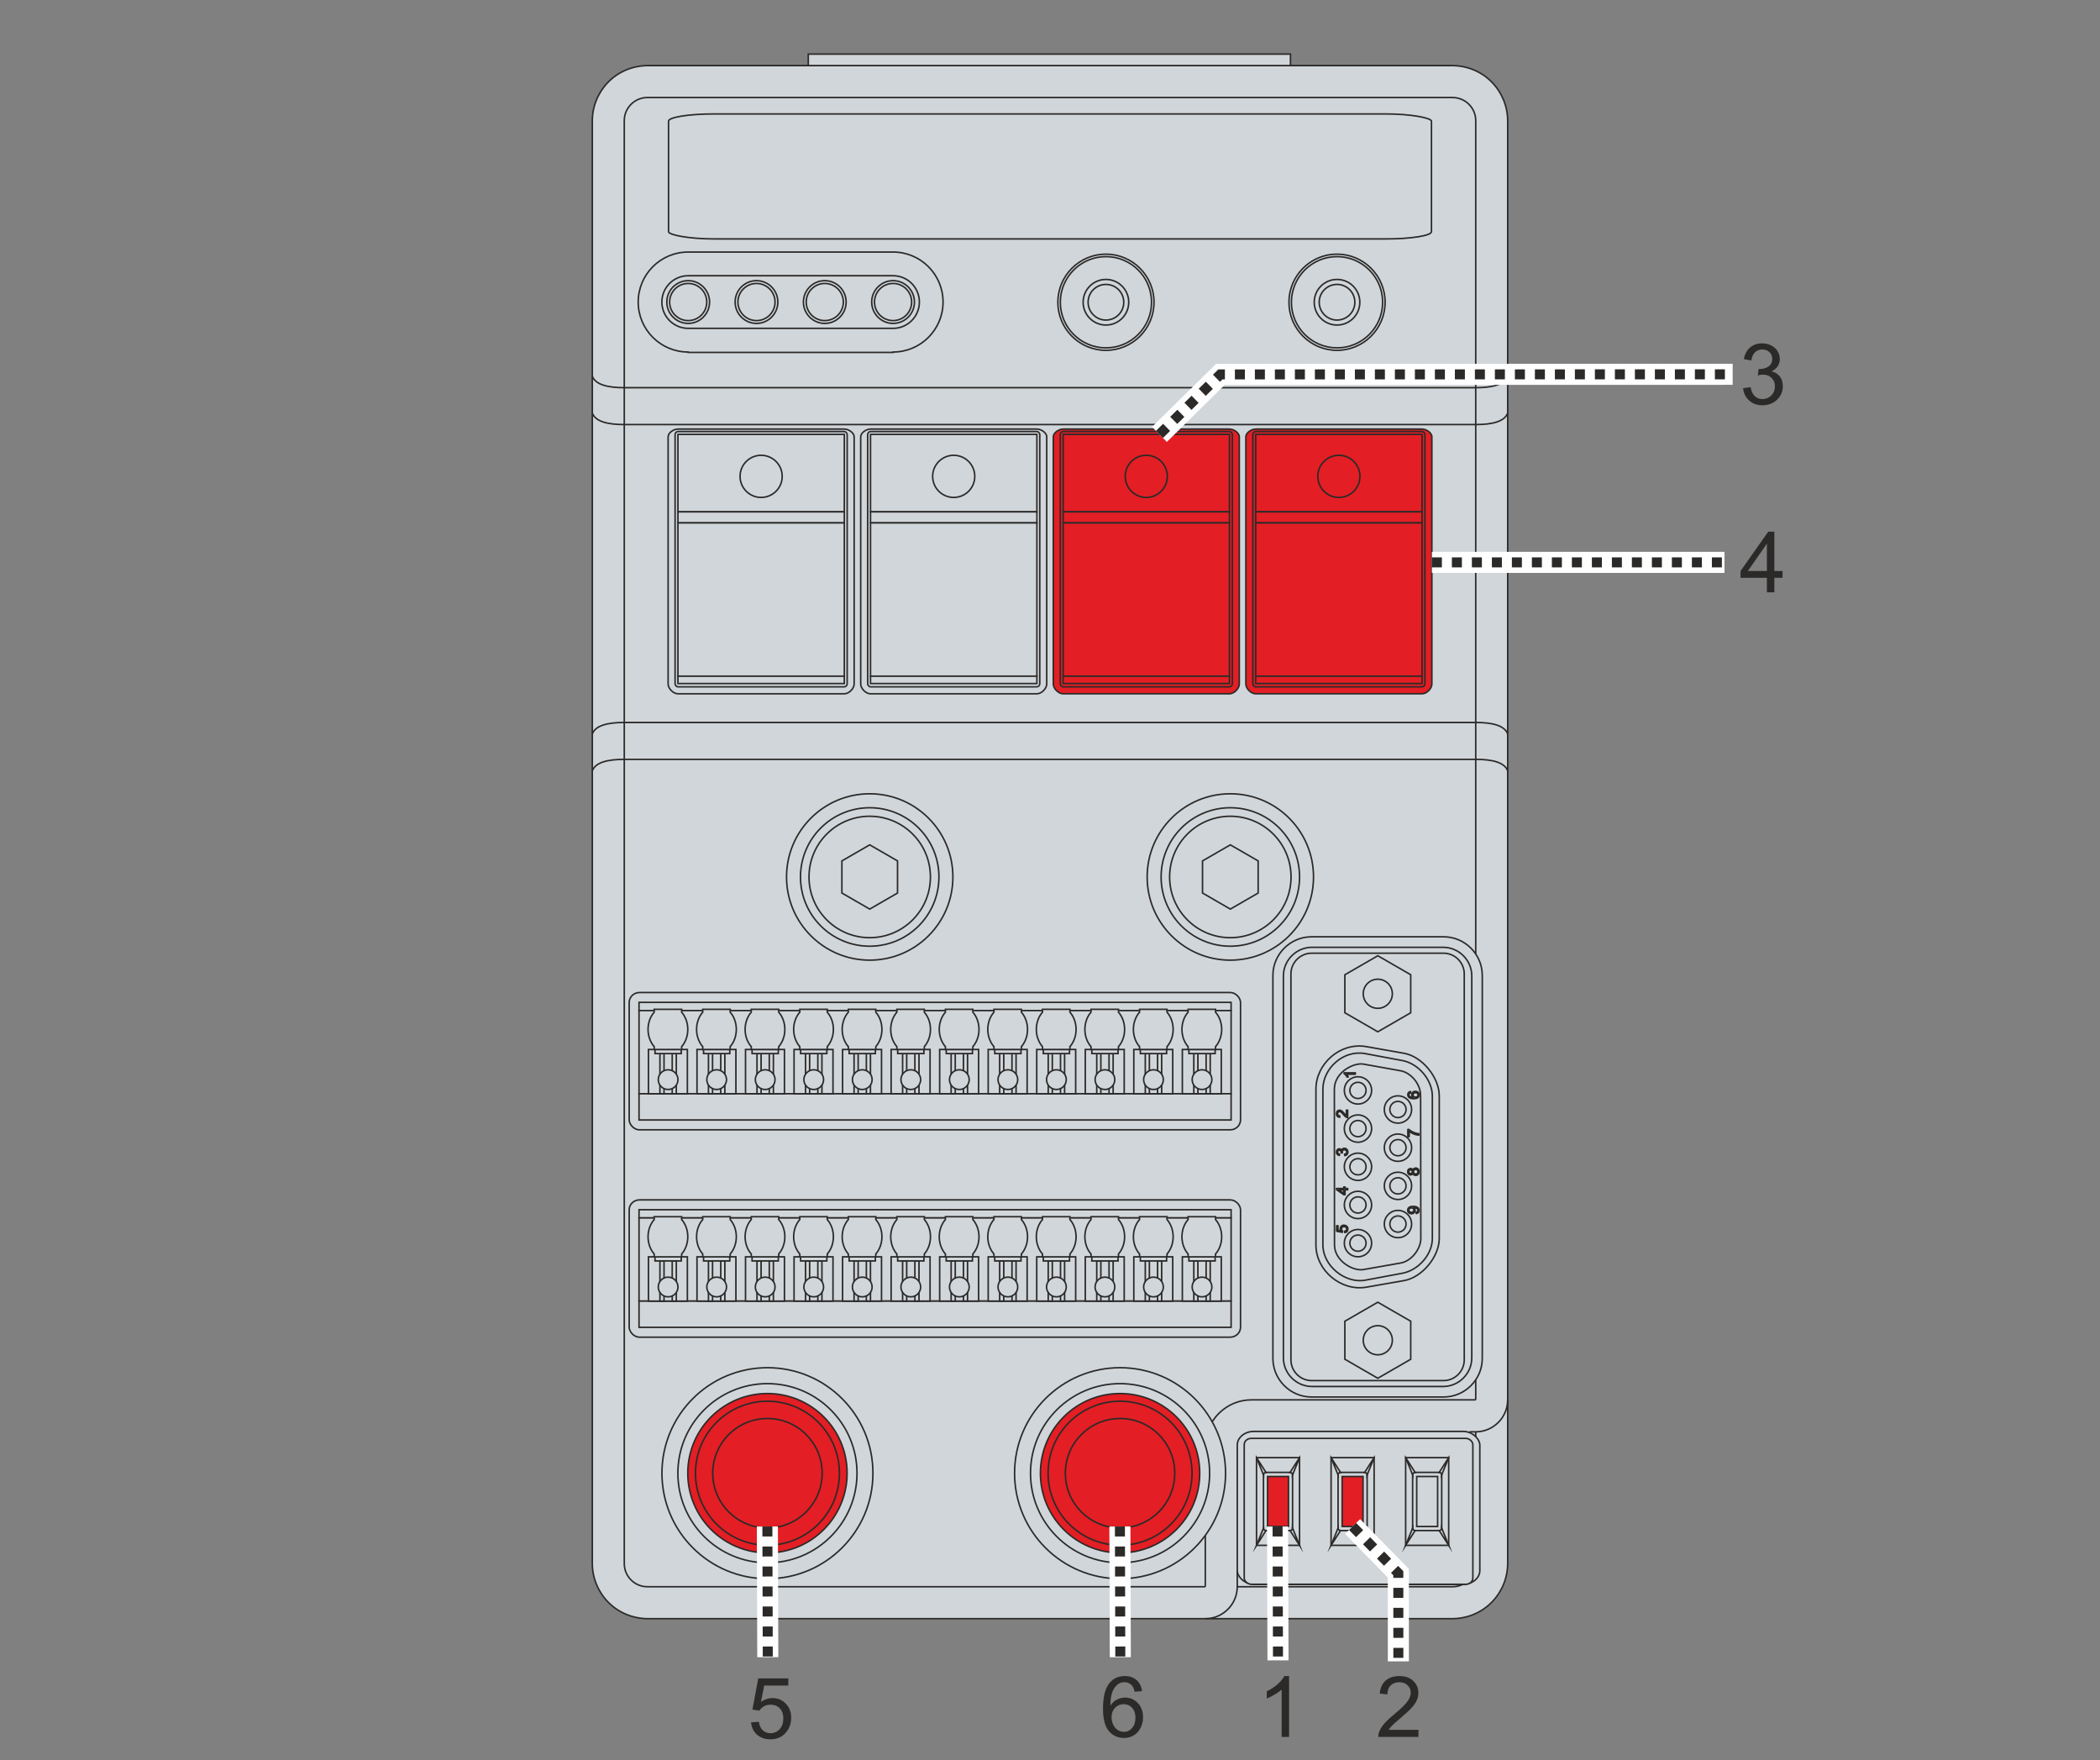 <?xml version="1.0" encoding="UTF-8"?>
<!DOCTYPE svg PUBLIC "-//W3C//DTD SVG 1.1//EN" "http://www.w3.org/Graphics/SVG/1.1/DTD/svg11.dtd">
<!-- Creator: Corel DESIGNER 2020 (64-Bit) -->
<svg xmlns="http://www.w3.org/2000/svg" xml:space="preserve" width="105mm" height="87.993mm" version="1.1" style="shape-rendering:geometricPrecision; text-rendering:geometricPrecision; image-rendering:optimizeQuality; fill-rule:evenodd; clip-rule:evenodd"
viewBox="0 0 10498.94 8798.39"
 xmlns:xlink="http://www.w3.org/1999/xlink"
 xmlns:xodm="http://www.corel.com/coreldraw/odm/2003">
 <rect x="0" y="0" width="10498.94" height="8798.39" fill="#808080" stroke="none"/>
 <defs>
  <style type="text/css">
   <![CDATA[
    .str3 {stroke:#FEFEFE;stroke-width:105.37;stroke-miterlimit:22.926}
    .str0 {stroke:#2B2A29;stroke-width:7.62;stroke-miterlimit:22.926}
    .str1 {stroke:#2B2A29;stroke-width:7.62;stroke-miterlimit:22.926}
    .str2 {stroke:#2B2A29;stroke-width:7.62;stroke-linecap:round;stroke-linejoin:round;stroke-miterlimit:22.926}
    .str4 {stroke:#2B2A29;stroke-width:49.99;stroke-miterlimit:22.926;stroke-dasharray:49.995 49.995}
    .fil0 {fill:none}
    .fil4 {fill:none;fill-rule:nonzero}
    .fil2 {fill:#E31E24}
    .fil1 {fill:#D1D6DA}
    .fil5 {fill:#2B2A29;fill-rule:nonzero}
    .fil3 {fill:#D1D6DA;fill-rule:nonzero}
   ]]>
  </style>
 </defs>
 <g id="Ebene_x0020_1">
  <rect class="fil0" x="-0" y="-0.01" width="10498.94" height="8798.39"/>
  <g id="_2482720789968">
   <g>
    <path class="fil1 str0" d="M2961.28 604.39c0,-144.39 114.29,-276.54 280.65,-276.54l2006.52 0 2.05 0 2006.52 0c166.36,0 280.65,132.16 280.65,276.54l0 3605.39 0 3605.39c0,144.39 -114.29,276.55 -280.65,276.55l-2006.52 0 -2.05 0 -2006.52 0c-166.36,0 -280.65,-132.17 -280.65,-276.55l0 -3605.39 0 -3605.39z"/>
    <g>
     <path class="fil1 str0" d="M3389.42 2144.87l831.71 0c20.9,0 49.17,18.03 49.17,38.93l0 1235.26c0,23.16 -26.01,49.16 -49.17,49.16l-831.71 0c-23.16,0 -49.16,-25.99 -49.16,-49.16l0 -1235.26c0,-20.9 28.26,-38.93 49.16,-38.93z"/>
     <rect class="fil1 str0" x="3375.08" y="2157.16" width="860.37" height="1276.22" rx="14.95" ry="14.89"/>
     <g>
      <rect class="fil1 str0" x="3389.42" y="2171.5" width="831.7" height="387.17"/>
      <rect class="fil1 str0" x="3389.42" y="2558.67" width="831.7" height="55.31"/>
      <rect class="fil1 str0" x="3389.42" y="2613.98" width="831.7" height="766.15"/>
      <rect class="fil1 str0" x="3389.42" y="3380.12" width="831.7" height="36.88"/>
      <circle class="fil1 str0" cx="3805.27" cy="2381.29" r="105.32"/>
     </g>
    </g>
    <g>
     <path class="fil1 str0" d="M4352.22 2144.87l831.71 0c20.9,0 49.17,18.03 49.17,38.93l0 1235.26c0,23.16 -26.01,49.16 -49.17,49.16l-831.71 0c-23.16,0 -49.16,-25.99 -49.16,-49.16l0 -1235.26c0,-20.9 28.27,-38.93 49.16,-38.93z"/>
     <rect class="fil1 str0" x="4337.89" y="2157.16" width="860.37" height="1276.22" rx="14.95" ry="14.89"/>
     <g>
      <rect class="fil1 str0" x="4352.22" y="2171.5" width="831.7" height="387.17"/>
      <rect class="fil1 str0" x="4352.22" y="2558.67" width="831.7" height="55.31"/>
      <rect class="fil1 str0" x="4352.22" y="2613.98" width="831.7" height="766.15"/>
      <rect class="fil1 str0" x="4352.22" y="3380.12" width="831.7" height="36.88"/>
      <circle class="fil1 str0" cx="4768.07" cy="2381.29" r="105.32"/>
     </g>
    </g>
    <g>
     <path class="fil2 str0" d="M5315.02 2144.87l831.71 0c20.9,0 49.17,18.03 49.17,38.93l0 1235.26c0,23.16 -26.01,49.16 -49.17,49.16l-831.71 0c-23.16,0 -49.16,-25.99 -49.16,-49.16l0 -1235.26c0,-20.9 28.27,-38.93 49.16,-38.93z"/>
     <rect class="fil2 str0" x="5300.69" y="2157.16" width="860.37" height="1276.22" rx="14.95" ry="14.89"/>
     <g>
      <rect class="fil2 str0" x="5315.03" y="2171.5" width="831.7" height="387.17"/>
      <rect class="fil2 str0" x="5315.03" y="2558.67" width="831.7" height="55.31"/>
      <rect class="fil2 str0" x="5315.03" y="2613.98" width="831.7" height="766.15"/>
      <rect class="fil2 str0" x="5315.03" y="3380.12" width="831.7" height="36.88"/>
      <circle class="fil2 str0" cx="5730.88" cy="2381.29" r="105.32"/>
     </g>
    </g>
    <g>
     <path class="fil2 str0" d="M6277.83 2144.87l831.71 0c20.9,0 49.17,18.03 49.17,38.93l0 1235.26c0,23.16 -26.01,49.16 -49.17,49.16l-831.71 0c-23.16,0 -49.16,-25.99 -49.16,-49.16l0 -1235.26c0,-20.9 28.27,-38.93 49.16,-38.93z"/>
     <rect class="fil2 str0" x="6263.49" y="2157.16" width="860.37" height="1276.22" rx="14.95" ry="14.89"/>
     <g>
      <rect class="fil2 str0" x="6277.83" y="2171.5" width="831.7" height="387.17"/>
      <rect class="fil2 str0" x="6277.83" y="2558.67" width="831.7" height="55.31"/>
      <rect class="fil2 str0" x="6277.83" y="2613.98" width="831.7" height="766.15"/>
      <rect class="fil2 str0" x="6277.83" y="3380.12" width="831.7" height="36.88"/>
      <circle class="fil2 str0" cx="6693.68" cy="2381.29" r="105.32"/>
     </g>
    </g>
    <rect class="fil1 str0" x="4041.09" y="270.48" width="2410.62" height="57.36"/>
    <rect class="fil1 str0" x="3342.31" y="569.56" width="3814.33" height="624.8" rx="228.19" ry="36.25"/>
    <g>
     <circle class="fil1 str0" cx="5529.1" cy="1510.86" r="240.37"/>
     <circle class="fil1 str0" cx="5529.1" cy="1510.86" r="228.01"/>
     <circle class="fil1 str0" cx="5529.1" cy="1510.86" r="113.99"/>
     <circle class="fil1 str0" cx="5529.1" cy="1510.86" r="89.1"/>
    </g>
    <g>
     <circle class="fil1 str0" cx="6684.46" cy="1510.86" r="240.37"/>
     <circle class="fil1 str0" cx="6684.46" cy="1510.86" r="228.01"/>
     <circle class="fil1 str0" cx="6684.46" cy="1510.86" r="113.99"/>
     <circle class="fil1 str0" cx="6684.46" cy="1510.86" r="89.1"/>
    </g>
    <g>
     <path class="fil1 str0" d="M3440.64 1259.91l1024.25 0 0.01 0c138.03,0 249.91,111.9 249.91,249.91 0,138.03 -111.89,249.92 -249.91,249.92l-0.01 0 0 2.04 -1024.25 0 0 -2.04 -0.03 0c-138.03,0 -249.92,-111.9 -249.92,-249.92 0,-138.02 111.9,-249.91 249.92,-249.91l0.03 0z"/>
     <path class="fil1 str0" d="M4596.46 1509.83c0,-72.65 -58.9,-131.56 -131.56,-131.56l-1024.29 0c-72.66,0 -131.56,58.9 -131.56,131.56 0,72.66 58.89,131.57 131.56,131.57l1024.29 0c72.65,0 131.56,-58.9 131.56,-131.57z"/>
     <g>
      <circle class="fil1 str0" cx="4464.9" cy="1509.83" r="106.84"/>
      <circle class="fil1 str0" cx="4464.9" cy="1509.83" r="92.83"/>
     </g>
     <g>
      <circle class="fil1 str0" cx="3440.61" cy="1509.83" r="106.84"/>
      <circle class="fil1 str0" cx="3440.61" cy="1509.83" r="92.83"/>
     </g>
     <g>
      <circle class="fil1 str0" cx="3782.04" cy="1509.83" r="106.84"/>
      <circle class="fil1 str0" cx="3782.04" cy="1509.83" r="92.83"/>
     </g>
     <g>
      <circle class="fil1 str0" cx="4123.47" cy="1509.83" r="106.84"/>
      <circle class="fil1 str0" cx="4123.47" cy="1509.83" r="92.83"/>
     </g>
    </g>
    <g>
     <rect class="fil1 str0" x="3145.65" y="5998.12" width="3056.38" height="686.26" rx="51.46" ry="49.84"/>
     <g>
      <rect class="fil1 str0" x="3194.81" y="6047.29" width="2960.11" height="40.97"/>
      <rect class="fil1 str0" x="3194.81" y="6088.26" width="2960.11" height="415.84"/>
      <rect class="fil1 str0" x="3194.81" y="6504.1" width="2960.11" height="131.11"/>
     </g>
     <g>
      <g>
       <rect class="fil1 str0" x="3241.93" y="6282.87" width="194.61" height="221.24"/>
       <rect class="fil1 str0" x="3360.74" y="6303.35" width="20.49" height="200.75"/>
       <rect class="fil1 str0" x="3299.29" y="6303.35" width="20.49" height="200.75"/>
       <rect class="fil1 str0" x="3274.71" y="6282.87" width="131.1" height="20.49"/>
       <circle class="fil1 str0" cx="3340.26" cy="6433.54" r="49.28"/>
       <path class="fil1 str0" d="M3270.61 6082.12l137.26 0 0 14.22c18.92,21.69 30.71,52.27 30.71,86.15 0,33.89 -11.79,64.47 -30.71,86.16l0 14.22 -137.26 0 0 -14.22c-18.92,-21.69 -30.71,-52.27 -30.71,-86.16 0,-33.88 11.79,-64.46 30.71,-86.15l0 -14.22z"/>
      </g>
      <g>
       <rect class="fil1 str0" x="3484.59" y="6282.87" width="194.61" height="221.24"/>
       <rect class="fil1 str0" x="3603.4" y="6303.35" width="20.49" height="200.75"/>
       <rect class="fil1 str0" x="3541.94" y="6303.35" width="20.49" height="200.75"/>
       <rect class="fil1 str0" x="3517.36" y="6282.87" width="131.1" height="20.49"/>
       <circle class="fil1 str0" cx="3582.92" cy="6433.54" r="49.28"/>
       <path class="fil1 str0" d="M3513.27 6082.12l137.26 0 0 14.22c18.92,21.69 30.71,52.27 30.71,86.15 0,33.89 -11.79,64.47 -30.71,86.16l0 14.22 -137.26 0 0 -14.22c-18.92,-21.69 -30.71,-52.27 -30.71,-86.16 0,-33.88 11.79,-64.46 30.71,-86.15l0 -14.22z"/>
      </g>
      <g>
       <rect class="fil1 str0" x="3727.24" y="6282.87" width="194.61" height="221.24"/>
       <rect class="fil1 str0" x="3846.05" y="6303.35" width="20.49" height="200.75"/>
       <rect class="fil1 str0" x="3784.6" y="6303.35" width="20.49" height="200.75"/>
       <rect class="fil1 str0" x="3760.02" y="6282.87" width="131.1" height="20.49"/>
       <circle class="fil1 str0" cx="3825.58" cy="6433.54" r="49.28"/>
       <path class="fil1 str0" d="M3755.92 6082.12l137.26 0 0 14.22c18.92,21.69 30.71,52.27 30.71,86.15 0,33.89 -11.79,64.47 -30.71,86.16l0 14.22 -137.26 0 0 -14.22c-18.92,-21.69 -30.71,-52.27 -30.71,-86.16 0,-33.88 11.79,-64.46 30.71,-86.15l0 -14.22z"/>
      </g>
      <g>
       <rect class="fil1 str0" x="3969.9" y="6282.87" width="194.61" height="221.24"/>
       <rect class="fil1 str0" x="4088.71" y="6303.35" width="20.49" height="200.75"/>
       <rect class="fil1 str0" x="4027.25" y="6303.35" width="20.49" height="200.75"/>
       <rect class="fil1 str0" x="4002.67" y="6282.87" width="131.1" height="20.49"/>
       <circle class="fil1 str0" cx="4068.23" cy="6433.54" r="49.28"/>
       <path class="fil1 str0" d="M3998.58 6082.12l137.26 0 0 14.22c18.92,21.69 30.71,52.27 30.71,86.15 0,33.89 -11.79,64.47 -30.71,86.16l0 14.22 -137.26 0 0 -14.22c-18.92,-21.69 -30.71,-52.27 -30.71,-86.16 0,-33.88 11.79,-64.46 30.71,-86.15l0 -14.22z"/>
      </g>
      <g>
       <rect class="fil1 str0" x="4212.55" y="6282.87" width="194.61" height="221.24"/>
       <rect class="fil1 str0" x="4331.37" y="6303.35" width="20.49" height="200.75"/>
       <rect class="fil1 str0" x="4269.91" y="6303.35" width="20.49" height="200.75"/>
       <rect class="fil1 str0" x="4245.33" y="6282.87" width="131.1" height="20.49"/>
       <circle class="fil1 str0" cx="4310.89" cy="6433.54" r="49.28"/>
       <path class="fil1 str0" d="M4241.23 6082.12l137.26 0 0 14.22c18.92,21.69 30.71,52.27 30.71,86.15 0,33.89 -11.79,64.47 -30.71,86.16l0 14.22 -137.26 0 0 -14.22c-18.92,-21.69 -30.71,-52.27 -30.71,-86.16 0,-33.88 11.79,-64.46 30.71,-86.15l0 -14.22z"/>
      </g>
      <g>
       <rect class="fil1 str0" x="4455.21" y="6282.87" width="194.61" height="221.24"/>
       <rect class="fil1 str0" x="4574.02" y="6303.35" width="20.49" height="200.75"/>
       <rect class="fil1 str0" x="4512.57" y="6303.35" width="20.49" height="200.75"/>
       <rect class="fil1 str0" x="4487.98" y="6282.87" width="131.1" height="20.49"/>
       <circle class="fil1 str0" cx="4553.54" cy="6433.54" r="49.28"/>
       <path class="fil1 str0" d="M4483.89 6082.12l137.26 0 0 14.22c18.92,21.69 30.71,52.27 30.71,86.15 0,33.89 -11.79,64.47 -30.71,86.16l0 14.22 -137.26 0 0 -14.22c-18.92,-21.69 -30.71,-52.27 -30.71,-86.16 0,-33.88 11.79,-64.46 30.71,-86.15l0 -14.22z"/>
      </g>
      <g>
       <rect class="fil1 str0" x="4697.87" y="6282.87" width="194.61" height="221.24"/>
       <rect class="fil1 str0" x="4816.68" y="6303.35" width="20.49" height="200.75"/>
       <rect class="fil1 str0" x="4755.22" y="6303.35" width="20.49" height="200.75"/>
       <rect class="fil1 str0" x="4730.64" y="6282.87" width="131.1" height="20.49"/>
       <circle class="fil1 str0" cx="4796.2" cy="6433.54" r="49.28"/>
       <path class="fil1 str0" d="M4726.54 6082.12l137.26 0 0 14.22c18.92,21.69 30.71,52.27 30.71,86.15 0,33.89 -11.79,64.47 -30.71,86.16l0 14.22 -137.26 0 0 -14.22c-18.92,-21.69 -30.71,-52.27 -30.71,-86.16 0,-33.88 11.79,-64.46 30.71,-86.15l0 -14.22z"/>
      </g>
      <g>
       <rect class="fil1 str0" x="4940.52" y="6282.87" width="194.61" height="221.24"/>
       <rect class="fil1 str0" x="5059.33" y="6303.35" width="20.49" height="200.75"/>
       <rect class="fil1 str0" x="4997.88" y="6303.35" width="20.49" height="200.75"/>
       <rect class="fil1 str0" x="4973.3" y="6282.87" width="131.1" height="20.49"/>
       <circle class="fil1 str0" cx="5038.85" cy="6433.54" r="49.28"/>
       <path class="fil1 str0" d="M4969.2 6082.12l137.26 0 0 14.22c18.92,21.69 30.71,52.27 30.71,86.15 0,33.89 -11.79,64.47 -30.71,86.16l0 14.22 -137.26 0 0 -14.22c-18.92,-21.69 -30.71,-52.27 -30.71,-86.16 0,-33.88 11.79,-64.46 30.71,-86.15l0 -14.22z"/>
      </g>
      <g>
       <rect class="fil1 str0" x="5183.18" y="6282.87" width="194.61" height="221.24"/>
       <rect class="fil1 str0" x="5301.99" y="6303.35" width="20.49" height="200.75"/>
       <rect class="fil1 str0" x="5240.53" y="6303.35" width="20.49" height="200.75"/>
       <rect class="fil1 str0" x="5215.95" y="6282.87" width="131.1" height="20.49"/>
       <circle class="fil1 str0" cx="5281.51" cy="6433.54" r="49.28"/>
       <path class="fil1 str0" d="M5211.85 6082.12l137.26 0 0 14.22c18.92,21.69 30.71,52.27 30.71,86.15 0,33.89 -11.79,64.47 -30.71,86.16l0 14.22 -137.26 0 0 -14.22c-18.92,-21.69 -30.71,-52.27 -30.71,-86.16 0,-33.88 11.79,-64.46 30.71,-86.15l0 -14.22z"/>
      </g>
      <g>
       <rect class="fil1 str0" x="5425.83" y="6282.87" width="194.61" height="221.24"/>
       <rect class="fil1 str0" x="5544.64" y="6303.35" width="20.49" height="200.75"/>
       <rect class="fil1 str0" x="5483.19" y="6303.35" width="20.49" height="200.75"/>
       <rect class="fil1 str0" x="5458.61" y="6282.87" width="131.1" height="20.49"/>
       <circle class="fil1 str0" cx="5524.16" cy="6433.54" r="49.28"/>
       <path class="fil1 str0" d="M5454.51 6082.12l137.26 0 0 14.22c18.92,21.69 30.71,52.27 30.71,86.15 0,33.89 -11.79,64.47 -30.71,86.16l0 14.22 -137.26 0 0 -14.22c-18.92,-21.69 -30.71,-52.27 -30.71,-86.16 0,-33.88 11.79,-64.46 30.71,-86.15l0 -14.22z"/>
      </g>
      <g>
       <rect class="fil1 str0" x="5668.49" y="6282.87" width="194.61" height="221.24"/>
       <rect class="fil1 str0" x="5787.3" y="6303.35" width="20.49" height="200.75"/>
       <rect class="fil1 str0" x="5725.84" y="6303.35" width="20.49" height="200.75"/>
       <rect class="fil1 str0" x="5701.26" y="6282.87" width="131.1" height="20.49"/>
       <circle class="fil1 str0" cx="5766.82" cy="6433.54" r="49.28"/>
       <path class="fil1 str0" d="M5697.16 6082.12l137.26 0 0 14.22c18.92,21.69 30.71,52.27 30.71,86.15 0,33.89 -11.79,64.47 -30.71,86.16l0 14.22 -137.26 0 0 -14.22c-18.92,-21.69 -30.71,-52.27 -30.71,-86.16 0,-33.88 11.79,-64.46 30.71,-86.15l0 -14.22z"/>
      </g>
      <g>
       <rect class="fil1 str0" x="5911.14" y="6282.87" width="194.61" height="221.24"/>
       <rect class="fil1 str0" x="6029.95" y="6303.35" width="20.49" height="200.75"/>
       <rect class="fil1 str0" x="5968.5" y="6303.35" width="20.49" height="200.75"/>
       <rect class="fil1 str0" x="5943.92" y="6282.87" width="131.1" height="20.49"/>
       <circle class="fil1 str0" cx="6009.48" cy="6433.54" r="49.28"/>
       <path class="fil1 str0" d="M5939.82 6082.12l137.26 0 0 14.22c18.92,21.69 30.71,52.27 30.71,86.15 0,33.89 -11.79,64.47 -30.71,86.16l0 14.22 -137.26 0 0 -14.22c-18.92,-21.69 -30.71,-52.27 -30.71,-86.16 0,-33.88 11.79,-64.46 30.71,-86.15l0 -14.22z"/>
      </g>
     </g>
    </g>
    <g>
     <rect class="fil1 str0" x="3145.65" y="4961.58" width="3056.38" height="686.26" rx="51.46" ry="49.84"/>
     <g>
      <rect class="fil1 str0" x="3194.81" y="5010.74" width="2960.11" height="40.97"/>
      <rect class="fil1 str0" x="3194.81" y="5051.71" width="2960.11" height="415.84"/>
      <rect class="fil1 str0" x="3194.81" y="5467.56" width="2960.11" height="131.11"/>
     </g>
     <g>
      <g>
       <rect class="fil1 str0" x="3241.93" y="5246.32" width="194.61" height="221.24"/>
       <rect class="fil1 str0" x="3360.74" y="5266.81" width="20.49" height="200.75"/>
       <rect class="fil1 str0" x="3299.29" y="5266.81" width="20.49" height="200.75"/>
       <rect class="fil1 str0" x="3274.71" y="5246.32" width="131.1" height="20.49"/>
       <circle class="fil1 str0" cx="3340.26" cy="5397" r="49.28"/>
       <path class="fil1 str0" d="M3270.61 5045.57l137.26 0 0 14.22c18.92,21.69 30.71,52.27 30.71,86.16 0,33.88 -11.79,64.46 -30.71,86.15l0 14.22 -137.26 0 0 -14.22c-18.92,-21.69 -30.71,-52.27 -30.71,-86.15 0,-33.89 11.79,-64.47 30.71,-86.16l0 -14.22z"/>
      </g>
      <g>
       <rect class="fil1 str0" x="3484.59" y="5246.32" width="194.61" height="221.24"/>
       <rect class="fil1 str0" x="3603.4" y="5266.81" width="20.49" height="200.75"/>
       <rect class="fil1 str0" x="3541.94" y="5266.81" width="20.49" height="200.75"/>
       <rect class="fil1 str0" x="3517.36" y="5246.32" width="131.1" height="20.49"/>
       <circle class="fil1 str0" cx="3582.92" cy="5397" r="49.28"/>
       <path class="fil1 str0" d="M3513.27 5045.57l137.26 0 0 14.22c18.92,21.69 30.71,52.27 30.71,86.16 0,33.88 -11.79,64.46 -30.71,86.15l0 14.22 -137.26 0 0 -14.22c-18.92,-21.69 -30.71,-52.27 -30.71,-86.15 0,-33.89 11.79,-64.47 30.71,-86.16l0 -14.22z"/>
      </g>
      <g>
       <rect class="fil1 str0" x="3727.24" y="5246.32" width="194.61" height="221.24"/>
       <rect class="fil1 str0" x="3846.05" y="5266.81" width="20.49" height="200.75"/>
       <rect class="fil1 str0" x="3784.6" y="5266.81" width="20.49" height="200.75"/>
       <rect class="fil1 str0" x="3760.02" y="5246.32" width="131.1" height="20.49"/>
       <circle class="fil1 str0" cx="3825.58" cy="5397" r="49.28"/>
       <path class="fil1 str0" d="M3755.92 5045.57l137.26 0 0 14.22c18.92,21.69 30.71,52.27 30.71,86.16 0,33.88 -11.79,64.46 -30.71,86.15l0 14.22 -137.26 0 0 -14.22c-18.92,-21.69 -30.71,-52.27 -30.71,-86.15 0,-33.89 11.79,-64.47 30.71,-86.16l0 -14.22z"/>
      </g>
      <g>
       <rect class="fil1 str0" x="3969.9" y="5246.32" width="194.61" height="221.24"/>
       <rect class="fil1 str0" x="4088.71" y="5266.81" width="20.49" height="200.75"/>
       <rect class="fil1 str0" x="4027.25" y="5266.81" width="20.49" height="200.75"/>
       <rect class="fil1 str0" x="4002.67" y="5246.32" width="131.1" height="20.49"/>
       <circle class="fil1 str0" cx="4068.23" cy="5397" r="49.28"/>
       <path class="fil1 str0" d="M3998.58 5045.57l137.26 0 0 14.22c18.92,21.69 30.71,52.27 30.71,86.16 0,33.88 -11.79,64.46 -30.71,86.15l0 14.22 -137.26 0 0 -14.22c-18.92,-21.69 -30.71,-52.27 -30.71,-86.15 0,-33.89 11.79,-64.47 30.71,-86.16l0 -14.22z"/>
      </g>
      <g>
       <rect class="fil1 str0" x="4212.55" y="5246.32" width="194.61" height="221.24"/>
       <rect class="fil1 str0" x="4331.37" y="5266.81" width="20.49" height="200.75"/>
       <rect class="fil1 str0" x="4269.91" y="5266.81" width="20.49" height="200.75"/>
       <rect class="fil1 str0" x="4245.33" y="5246.32" width="131.1" height="20.49"/>
       <circle class="fil1 str0" cx="4310.89" cy="5397" r="49.28"/>
       <path class="fil1 str0" d="M4241.23 5045.57l137.26 0 0 14.22c18.92,21.69 30.71,52.27 30.71,86.16 0,33.88 -11.79,64.46 -30.71,86.15l0 14.22 -137.26 0 0 -14.22c-18.92,-21.69 -30.71,-52.27 -30.71,-86.15 0,-33.89 11.79,-64.47 30.71,-86.16l0 -14.22z"/>
      </g>
      <g>
       <rect class="fil1 str0" x="4455.21" y="5246.32" width="194.61" height="221.24"/>
       <rect class="fil1 str0" x="4574.02" y="5266.81" width="20.49" height="200.75"/>
       <rect class="fil1 str0" x="4512.57" y="5266.81" width="20.49" height="200.75"/>
       <rect class="fil1 str0" x="4487.98" y="5246.32" width="131.1" height="20.49"/>
       <circle class="fil1 str0" cx="4553.54" cy="5397" r="49.28"/>
       <path class="fil1 str0" d="M4483.89 5045.57l137.26 0 0 14.22c18.92,21.69 30.71,52.27 30.71,86.16 0,33.88 -11.79,64.46 -30.71,86.15l0 14.22 -137.26 0 0 -14.22c-18.92,-21.69 -30.71,-52.27 -30.71,-86.15 0,-33.89 11.79,-64.47 30.71,-86.16l0 -14.22z"/>
      </g>
      <g>
       <rect class="fil1 str0" x="4697.87" y="5246.32" width="194.61" height="221.24"/>
       <rect class="fil1 str0" x="4816.68" y="5266.81" width="20.49" height="200.75"/>
       <rect class="fil1 str0" x="4755.22" y="5266.81" width="20.49" height="200.75"/>
       <rect class="fil1 str0" x="4730.64" y="5246.32" width="131.1" height="20.49"/>
       <circle class="fil1 str0" cx="4796.2" cy="5397" r="49.28"/>
       <path class="fil1 str0" d="M4726.54 5045.57l137.26 0 0 14.22c18.92,21.69 30.71,52.27 30.71,86.16 0,33.88 -11.79,64.46 -30.71,86.15l0 14.22 -137.26 0 0 -14.22c-18.92,-21.69 -30.71,-52.27 -30.71,-86.15 0,-33.89 11.79,-64.47 30.71,-86.16l0 -14.22z"/>
      </g>
      <g>
       <rect class="fil1 str0" x="4940.52" y="5246.32" width="194.61" height="221.24"/>
       <rect class="fil1 str0" x="5059.33" y="5266.81" width="20.49" height="200.75"/>
       <rect class="fil1 str0" x="4997.88" y="5266.81" width="20.49" height="200.75"/>
       <rect class="fil1 str0" x="4973.3" y="5246.32" width="131.1" height="20.49"/>
       <circle class="fil1 str0" cx="5038.85" cy="5397" r="49.28"/>
       <path class="fil1 str0" d="M4969.2 5045.57l137.26 0 0 14.22c18.92,21.69 30.71,52.27 30.71,86.16 0,33.88 -11.79,64.46 -30.71,86.15l0 14.22 -137.26 0 0 -14.22c-18.92,-21.69 -30.71,-52.27 -30.71,-86.15 0,-33.89 11.79,-64.47 30.71,-86.16l0 -14.22z"/>
      </g>
      <g>
       <rect class="fil1 str0" x="5183.18" y="5246.32" width="194.61" height="221.24"/>
       <rect class="fil1 str0" x="5301.99" y="5266.81" width="20.49" height="200.75"/>
       <rect class="fil1 str0" x="5240.53" y="5266.81" width="20.49" height="200.75"/>
       <rect class="fil1 str0" x="5215.95" y="5246.32" width="131.1" height="20.49"/>
       <circle class="fil1 str0" cx="5281.51" cy="5397" r="49.28"/>
       <path class="fil1 str0" d="M5211.85 5045.57l137.26 0 0 14.22c18.92,21.69 30.71,52.27 30.71,86.16 0,33.88 -11.79,64.46 -30.71,86.15l0 14.22 -137.26 0 0 -14.22c-18.92,-21.69 -30.71,-52.27 -30.71,-86.15 0,-33.89 11.79,-64.47 30.71,-86.16l0 -14.22z"/>
      </g>
      <g>
       <rect class="fil1 str0" x="5425.83" y="5246.32" width="194.61" height="221.24"/>
       <rect class="fil1 str0" x="5544.64" y="5266.81" width="20.49" height="200.75"/>
       <rect class="fil1 str0" x="5483.19" y="5266.81" width="20.49" height="200.75"/>
       <rect class="fil1 str0" x="5458.61" y="5246.32" width="131.1" height="20.49"/>
       <circle class="fil1 str0" cx="5524.16" cy="5397" r="49.28"/>
       <path class="fil1 str0" d="M5454.51 5045.57l137.26 0 0 14.22c18.92,21.69 30.71,52.27 30.71,86.16 0,33.88 -11.79,64.46 -30.71,86.15l0 14.22 -137.26 0 0 -14.22c-18.92,-21.69 -30.71,-52.27 -30.71,-86.15 0,-33.89 11.79,-64.47 30.71,-86.16l0 -14.22z"/>
      </g>
      <g>
       <rect class="fil1 str0" x="5668.49" y="5246.32" width="194.61" height="221.24"/>
       <rect class="fil1 str0" x="5787.3" y="5266.81" width="20.49" height="200.75"/>
       <rect class="fil1 str0" x="5725.84" y="5266.81" width="20.49" height="200.75"/>
       <rect class="fil1 str0" x="5701.26" y="5246.32" width="131.1" height="20.49"/>
       <circle class="fil1 str0" cx="5766.82" cy="5397" r="49.28"/>
       <path class="fil1 str0" d="M5697.16 5045.57l137.26 0 0 14.22c18.92,21.69 30.71,52.27 30.71,86.16 0,33.88 -11.79,64.46 -30.71,86.15l0 14.22 -137.26 0 0 -14.22c-18.92,-21.69 -30.71,-52.27 -30.71,-86.15 0,-33.89 11.79,-64.47 30.71,-86.16l0 -14.22z"/>
      </g>
      <g>
       <rect class="fil1 str0" x="5911.14" y="5246.32" width="194.61" height="221.24"/>
       <rect class="fil1 str0" x="6029.95" y="5266.81" width="20.49" height="200.75"/>
       <rect class="fil1 str0" x="5968.5" y="5266.81" width="20.49" height="200.75"/>
       <rect class="fil1 str0" x="5943.92" y="5246.32" width="131.1" height="20.49"/>
       <circle class="fil1 str0" cx="6009.48" cy="5397" r="49.28"/>
       <path class="fil1 str0" d="M5939.82 5045.57l137.26 0 0 14.22c18.92,21.69 30.71,52.27 30.71,86.16 0,33.88 -11.79,64.46 -30.71,86.15l0 14.22 -137.26 0 0 -14.22c-18.92,-21.69 -30.71,-52.27 -30.71,-86.15 0,-33.89 11.79,-64.47 30.71,-86.16l0 -14.22z"/>
      </g>
     </g>
    </g>
    <g>
     <path class="fil1" d="M3669.42 1083.81c76.4,0 122.36,-34.75 122.36,-115.95 0,-49.7 -9.08,-71.07 -51.82,-95.64l0 -1.08c32.59,-17.63 45.41,-49.16 45.41,-84.41 0,-80.68 -55.56,-103.66 -126.62,-103.66l-121.83 0 0 400.74 132.51 0 0 0zm-38.48 -328.62c33.15,0 60.38,-1.59 60.38,37.95 0,47.55 -19.23,44.89 -60.38,47.55l0 -85.49zm0 157.63c40.09,1.59 66.79,0.53 66.79,47.01 0,53.97 -19.77,50.74 -66.79,51.84l0 -98.85z"/>
     <polygon class="fil3" points="4052.72,1083.81 4052.72,1003.65 3925.02,1003.65 3925.02,917.1 4042.57,917.1 4042.57,836.95 3925.02,836.95 3925.02,763.21 4046.3,763.21 4046.3,683.07 3830.99,683.07 3830.99,1083.81 4052.72,1083.81 "/>
     <path class="fil3" d="M4344.83 823.06l0 -33.67c0,-74.01 -39.42,-109.03 -106.34,-115l-43.29 0c-71.29,6.49 -104.71,47.25 -104.71,126.76l0 164.57c0,81.73 33.68,127.67 120.22,127.67 96.19,0 135.73,-48.08 135.73,-116.99l0 -49.15 -94.05 0 0 36.34c0,24.59 -2.67,57.7 -34.74,57.7 -24.57,0 -33.66,-13.37 -33.66,-35.83l0.54 -198.21c0,-26.19 6.95,-42.21 36.33,-41.68 17.64,0 29.92,17.63 29.92,51.82l0 25.65 94.05 0 0 0z"/>
     <polygon class="fil3" points="4480.21,1083.81 4480.21,984.94 4501.06,944.33 4552.88,1083.81 4652.25,1083.81 4561.41,859.92 4646.92,683.07 4550.74,683.07 4481.28,843.35 4480.21,843.35 4480.21,683.07 4386.17,683.07 4386.17,1083.81 4480.21,1083.81 "/>
     <polygon class="fil3" points="4771.61,1083.81 4771.61,917.1 4836.79,917.1 4836.79,1083.81 4930.83,1083.81 4930.83,683.07 4836.79,683.07 4836.79,836.95 4771.61,836.95 4771.61,683.07 4677.58,683.07 4677.58,1083.81 4771.61,1083.81 "/>
     <path class="fil1" d="M5224.89 793.14c0,-70.4 -37.13,-112.16 -106.47,-118.75l-40.33 0c-69.57,6.59 -108.06,48.35 -108.06,118.75l0 162.95c0,90.31 33.13,137.3 128.24,137.3 95.1,0 126.62,-46.99 126.62,-137.3l0 -162.95zm-94.03 170.97c0,22.97 -2.14,57.18 -32.59,57.18 -30.46,0 -34.2,-34.22 -34.2,-57.18l0 -164.56c0,-24.58 3.74,-53.96 33.67,-53.96 30.98,0 33.12,29.39 33.12,53.96l0 164.56z"/>
     <polygon class="fil3" points="5361.87,1083.81 5361.87,914.42 5478.9,914.42 5478.9,834.29 5361.87,834.29 5361.87,763.21 5489.05,763.21 5489.05,683.07 5267.85,683.07 5267.85,1083.81 5361.87,1083.81 "/>
     <polygon class="fil3" points="5625.13,1083.81 5625.13,914.42 5742.16,914.42 5742.16,834.29 5625.13,834.29 5625.13,763.21 5752.3,763.21 5752.3,683.07 5531.1,683.07 5531.1,1083.81 5625.13,1083.81 "/>
    </g>
    <g>
     <path class="fil0 str0" d="M2961.28 3853.16c16.02,-42.24 76.61,-57.18 159.78,-57.18l2128.41 0"/>
     <path class="fil0 str0" d="M7537.66 3853.16c-16.01,-42.24 -76.61,-57.18 -159.78,-57.18l-2128.41 0"/>
    </g>
    <g>
     <path class="fil0 str0" d="M2961.28 3668.8c16.02,-42.24 76.61,-57.18 159.78,-57.18l2128.41 0"/>
     <path class="fil0 str0" d="M7537.66 3668.8c-16.01,-42.24 -76.61,-57.18 -159.78,-57.18l-2128.41 0"/>
    </g>
    <g>
     <path class="fil0 str0" d="M2961.28 1880.78c16.02,42.24 76.61,57.18 159.78,57.18l2128.41 0"/>
     <path class="fil0 str0" d="M7537.66 1880.78c-16.01,42.24 -76.61,57.18 -159.78,57.18l-2128.41 0"/>
    </g>
    <g>
     <path class="fil0 str0" d="M2961.28 2065.15c16.02,42.23 76.61,57.18 159.78,57.18l2128.41 0"/>
     <path class="fil0 str0" d="M7537.66 2065.15c-16.01,42.23 -76.61,57.18 -159.78,57.18l-2128.41 0"/>
    </g>
    <path class="fil0 str0" d="M7377.88 7157.59l0 659.17c0,63.34 -51.83,115.16 -115.16,115.16l-1077.07 0m-159.78 0l-2789.64 0c-63.33,0 -115.16,-51.8 -115.16,-115.16l0 -7213.97c0,-63.36 51.81,-115.17 115.16,-115.17l4026.49 0c63.34,0 115.16,51.81 115.16,115.17l0 6395"/>
    <g>
     <path class="fil1 str0" d="M6557 4682.99l660.52 0c106.22,0 193.13,86.9 193.13,193.13l0 1914.22c0,106.22 -86.91,193.13 -193.13,193.13l-660.52 0c-106.22,0 -193.13,-86.91 -193.13,-193.13l0 -1914.22c0,-106.23 86.91,-193.13 193.13,-193.13z"/>
     <path class="fil1 str0" d="M7214.85 4735.47l-655.18 0c-78.81,0 -143.32,64.48 -143.32,143.26l0 1908.99c0,78.77 64.5,143.26 143.32,143.26l655.18 0c78.81,0 143.32,-64.48 143.32,-143.26l0 -1908.99c0,-78.77 -64.5,-143.26 -143.32,-143.26z"/>
     <path class="fil1 str1" d="M6557.79 4764.92l658.94 0c57.08,0 103.79,46.72 103.79,103.81l0 1929c0,57.09 -46.71,103.8 -103.79,103.8l-658.94 0c-57.08,0 -103.79,-46.71 -103.79,-103.8l0 -1929c0,-57.09 46.71,-103.81 103.79,-103.81z"/>
     <g>
      <polygon class="fil1 str0" points="7052.89,4872.7 7052.89,4967.73 7052.9,5062.76 6970.59,5110.28 6888.28,5157.8 6805.99,5110.27 6723.69,5062.76 6723.69,4967.73 6723.68,4872.7 6805.98,4825.18 6888.29,4777.66 6970.59,4825.18 "/>
      <circle class="fil1 str0" cx="6888.29" cy="4967.73" r="72.77"/>
     </g>
     <g>
      <polygon class="fil1 str0" points="7052.89,6604.71 7052.89,6699.74 7052.9,6794.77 6970.59,6842.29 6888.28,6889.81 6805.99,6842.29 6723.69,6794.77 6723.69,6699.74 6723.68,6604.71 6805.98,6557.2 6888.29,6509.67 6970.59,6557.2 "/>
      <circle class="fil1 str0" cx="6888.29" cy="6699.74" r="72.77"/>
     </g>
     <g>
      <path class="fil1 str0" d="M6830.93 5231.98l188.39 33.23c90.64,15.99 176.24,120.56 176.24,212.6l0 712.88c0,91.63 -85.91,195.3 -176.17,211l-188.46 32.78c-125.01,21.74 -251.97,-81.79 -251.97,-211l0 -778.43c0,-128.4 122.05,-235.96 251.97,-213.05z"/>
      <path class="fil1 str0" d="M6824.78 5266.81l186.41 34.83c80.36,15.01 149.86,96.5 149.86,178.22l0 710.51c0,81.35 -69.9,159.5 -149.86,174.44l-184.66 34.53c-101.24,18.91 -212.75,-71.36 -212.75,-175.87l0 -778.43c0,-105.51 104,-198.2 211,-178.22z"/>
      <path class="fil1 str0" d="M6816.7 5319.41l186.29 33.44c45.16,8.1 99.27,59.38 99.37,125.98l1.02 711.87c0.07,53.54 -47.42,113.59 -100.38,122.91l-186.42 32.78c-52.73,9.27 -144.74,-43.61 -144.81,-122.92l-0.63 -778.43c-0.06,-85.02 96.69,-134.39 145.56,-125.62z"/>
     </g>
     <g>
      <g>
       <g>
        <circle class="fil1 str0" cx="6789.16" cy="5450.8" r="68.19"/>
        <circle class="fil1 str0" cx="6789.16" cy="5450.8" r="40.52"/>
       </g>
       <g>
        <circle class="fil1 str0" cx="6789.16" cy="5641.69" r="68.19"/>
        <circle class="fil1 str0" cx="6789.16" cy="5641.69" r="40.52"/>
       </g>
       <g>
        <circle class="fil1 str0" cx="6789.16" cy="5832.57" r="68.19"/>
        <circle class="fil1 str0" cx="6789.16" cy="5832.57" r="40.52"/>
       </g>
       <g>
        <circle class="fil1 str0" cx="6789.16" cy="6023.45" r="68.19"/>
        <circle class="fil1 str0" cx="6789.16" cy="6023.45" r="40.52"/>
       </g>
       <g>
        <circle class="fil1 str0" cx="6789.16" cy="6214.33" r="68.19"/>
        <circle class="fil1 str0" cx="6789.16" cy="6214.33" r="40.52"/>
       </g>
      </g>
      <g>
       <g>
        <circle class="fil1 str0" cx="6989.11" cy="5546.25" r="68.19"/>
        <circle class="fil1 str0" cx="6989.11" cy="5546.25" r="40.52"/>
       </g>
       <g>
        <circle class="fil1 str0" cx="6989.11" cy="5737.13" r="68.19"/>
        <circle class="fil1 str0" cx="6989.11" cy="5737.13" r="40.52"/>
       </g>
       <g>
        <circle class="fil1 str0" cx="6989.11" cy="5928.01" r="68.19"/>
        <circle class="fil1 str0" cx="6989.11" cy="5928.01" r="40.52"/>
       </g>
       <g>
        <circle class="fil1 str0" cx="6989.11" cy="6118.89" r="68.19"/>
        <circle class="fil1 str0" cx="6989.11" cy="6118.89" r="40.52"/>
       </g>
      </g>
     </g>
     <path class="fil3" d="M6776.1 5363l0 6.87 -43.75 0c1.59,1.65 3.17,3.82 4.74,6.5 1.58,2.68 2.76,5.1 3.54,7.24l-6.64 0c-1.79,-3.84 -3.98,-7.2 -6.55,-10.07 -2.57,-2.88 -5.05,-4.92 -7.47,-6.12l0 -4.42 56.12 0z"/>
     <path id="1" class="fil4 str2" d="M6776.1 5363l0 6.87 -43.75 0c1.59,1.65 3.17,3.82 4.74,6.5 1.58,2.68 2.76,5.1 3.54,7.24l-6.64 0c-1.79,-3.84 -3.98,-7.2 -6.55,-10.07 -2.57,-2.88 -5.05,-4.92 -7.47,-6.12l0 -4.42 56.12 0z"/>
     <path class="fil3" d="M6731.21 5549.6l6.56 0 0 37.01c-1.65,0.05 -3.24,-0.23 -4.78,-0.81 -2.51,-0.95 -4.99,-2.47 -7.42,-4.57 -2.44,-2.09 -5.25,-5.09 -8.44,-8.98 -4.98,-6.05 -8.92,-10.16 -11.84,-12.3 -2.91,-2.16 -5.67,-3.24 -8.27,-3.24 -2.72,0 -5.01,0.97 -6.89,2.92 -1.86,1.95 -2.79,4.5 -2.79,7.64 0,3.32 0.99,5.97 2.96,7.96 1.97,1.99 4.71,3 8.2,3.02l-0.7 7.03c-5.26,-0.48 -9.27,-2.3 -12.02,-5.45 -2.76,-3.16 -4.14,-7.39 -4.14,-12.72 0,-5.36 1.48,-9.61 4.46,-12.73 2.98,-3.14 6.68,-4.7 11.07,-4.7 2.24,0 4.44,0.45 6.6,1.38 2.17,0.91 4.45,2.43 6.84,4.55 2.39,2.14 5.68,5.66 9.84,10.58 3.46,4.13 5.8,6.78 7.04,7.95 1.24,1.17 2.47,2.13 3.72,2.9l0 -27.44z"/>
     <path id="1" class="fil4 str2" d="M6731.21 5549.6l6.56 0 0 37.01c-1.65,0.05 -3.24,-0.23 -4.78,-0.81 -2.51,-0.95 -4.99,-2.47 -7.42,-4.57 -2.44,-2.09 -5.25,-5.09 -8.44,-8.98 -4.98,-6.05 -8.92,-10.16 -11.84,-12.3 -2.91,-2.16 -5.67,-3.24 -8.27,-3.24 -2.72,0 -5.01,0.97 -6.89,2.92 -1.86,1.95 -2.79,4.5 -2.79,7.64 0,3.32 0.99,5.97 2.96,7.96 1.97,1.99 4.71,3 8.2,3.02l-0.7 7.03c-5.26,-0.48 -9.27,-2.3 -12.02,-5.45 -2.76,-3.16 -4.14,-7.39 -4.14,-12.72 0,-5.36 1.48,-9.61 4.46,-12.73 2.98,-3.14 6.68,-4.7 11.07,-4.7 2.24,0 4.44,0.45 6.6,1.38 2.17,0.91 4.45,2.43 6.84,4.55 2.39,2.14 5.68,5.66 9.84,10.58 3.46,4.13 5.8,6.78 7.04,7.95 1.24,1.17 2.47,2.13 3.72,2.9l0 -27.44z"/>
     <path class="fil3" d="M6722.94 5776.81l-0.94 -6.87c3.9,-0.79 6.71,-2.12 8.43,-4.01 1.72,-1.88 2.58,-4.2 2.58,-6.94 0,-3.26 -1.12,-6 -3.36,-8.22 -2.24,-2.21 -5.01,-3.31 -8.31,-3.31 -3.15,0 -5.75,1.02 -7.81,3.09 -2.04,2.06 -3.07,4.67 -3.07,7.86 0,1.3 0.26,2.92 0.77,4.86l-6.02 -0.77c0.06,-0.46 0.08,-0.83 0.08,-1.11 0,-2.94 -0.76,-5.57 -2.29,-7.92 -1.52,-2.34 -3.86,-3.52 -7.02,-3.52 -2.51,0 -4.6,0.86 -6.25,2.57 -1.65,1.7 -2.47,3.9 -2.47,6.6 0,2.68 0.84,4.9 2.54,6.68 1.69,1.79 4.22,2.93 7.61,3.44l-1.25 6.87c-4.61,-0.85 -8.19,-2.75 -10.72,-5.73 -2.54,-2.96 -3.8,-6.67 -3.8,-11.1 0,-3.04 0.65,-5.85 1.96,-8.41 1.3,-2.58 3.09,-4.55 5.34,-5.9 2.26,-1.36 4.66,-2.04 7.19,-2.04 2.41,0 4.6,0.65 6.57,1.94 1.98,1.3 3.56,3.22 4.73,5.76 0.75,-3.3 2.34,-5.87 4.75,-7.7 2.39,-1.82 5.41,-2.73 9.01,-2.73 4.88,0 9.03,1.78 12.43,5.33 3.4,3.57 5.09,8.07 5.09,13.51 0,4.9 -1.46,8.98 -4.39,12.22 -2.93,3.25 -6.73,5.1 -11.38,5.55z"/>
     <path id="1" class="fil4 str2" d="M6722.94 5776.81l-0.94 -6.87c3.9,-0.79 6.71,-2.12 8.43,-4.01 1.72,-1.88 2.58,-4.2 2.58,-6.94 0,-3.26 -1.12,-6 -3.36,-8.22 -2.24,-2.21 -5.01,-3.31 -8.31,-3.31 -3.15,0 -5.75,1.02 -7.81,3.09 -2.04,2.06 -3.07,4.67 -3.07,7.86 0,1.3 0.26,2.92 0.77,4.86l-6.02 -0.77c0.06,-0.46 0.08,-0.83 0.08,-1.11 0,-2.94 -0.76,-5.57 -2.29,-7.92 -1.52,-2.34 -3.86,-3.52 -7.02,-3.52 -2.51,0 -4.6,0.86 -6.25,2.57 -1.65,1.7 -2.47,3.9 -2.47,6.6 0,2.68 0.84,4.9 2.54,6.68 1.69,1.79 4.22,2.93 7.61,3.44l-1.25 6.87c-4.61,-0.85 -8.19,-2.75 -10.72,-5.73 -2.54,-2.96 -3.8,-6.67 -3.8,-11.1 0,-3.04 0.65,-5.85 1.96,-8.41 1.3,-2.58 3.09,-4.55 5.34,-5.9 2.26,-1.36 4.66,-2.04 7.19,-2.04 2.41,0 4.6,0.65 6.57,1.94 1.98,1.3 3.56,3.22 4.73,5.76 0.75,-3.3 2.34,-5.87 4.75,-7.7 2.39,-1.82 5.41,-2.73 9.01,-2.73 4.88,0 9.03,1.78 12.43,5.33 3.4,3.57 5.09,8.07 5.09,13.51 0,4.9 -1.46,8.98 -4.39,12.22 -2.93,3.25 -6.73,5.1 -11.38,5.55z"/>
     <path class="fil3" d="M6737.77 5947.93l-13.35 0 0 24.28 -6.32 0 -36.23 -25.53 0 -5.62 36.23 0 0 -7.57 6.32 0 0 7.57 13.35 0 0 6.87zm-19.67 0l-25.16 0 25.16 17.53 0 -17.53z"/>
     <path id="1" class="fil4 str2" d="M6737.77 5947.93l-13.35 0 0 24.28 -6.32 0 -36.23 -25.53 0 -5.62 36.23 0 0 -7.57 6.32 0 0 7.57 13.35 0 0 6.87zm-19.67 0l-25.16 0 25.16 17.53 0 -17.53z"/>
     <path class="fil3" d="M6723.09 6161.61l-0.54 -7.18c3.5,-0.53 6.12,-1.77 7.89,-3.7 1.76,-1.92 2.65,-4.28 2.65,-7.05 0,-3.34 -1.25,-6.14 -3.74,-8.42 -2.5,-2.26 -5.8,-3.39 -9.91,-3.39 -3.92,0 -7,1.08 -9.27,3.25 -2.26,2.17 -3.39,5.05 -3.39,8.63 0,2.22 0.5,4.21 1.52,5.98 1.01,1.76 2.33,3.14 3.94,4.15l-0.94 6.48 -28.73 -5.38 0 -27.72 6.56 0 0 22.24 15.08 2.98c-2.35,-3.35 -3.52,-6.86 -3.52,-10.53 0,-4.87 1.69,-8.98 5.07,-12.32 3.38,-3.35 7.73,-5.02 13.04,-5.02 5.06,0 9.43,1.47 13.11,4.41 4.53,3.58 6.8,8.47 6.8,14.66 0,5.08 -1.43,9.21 -4.28,12.43 -2.85,3.21 -6.63,5.05 -11.34,5.5z"/>
     <path id="1" class="fil4 str2" d="M6723.09 6161.61l-0.54 -7.18c3.5,-0.53 6.12,-1.77 7.89,-3.7 1.76,-1.92 2.65,-4.28 2.65,-7.05 0,-3.34 -1.25,-6.14 -3.74,-8.42 -2.5,-2.26 -5.8,-3.39 -9.91,-3.39 -3.92,0 -7,1.08 -9.27,3.25 -2.26,2.17 -3.39,5.05 -3.39,8.63 0,2.22 0.5,4.21 1.52,5.98 1.01,1.76 2.33,3.14 3.94,4.15l-0.94 6.48 -28.73 -5.38 0 -27.72 6.56 0 0 22.24 15.08 2.98c-2.35,-3.35 -3.52,-6.86 -3.52,-10.53 0,-4.87 1.69,-8.98 5.07,-12.32 3.38,-3.35 7.73,-5.02 13.04,-5.02 5.06,0 9.43,1.47 13.11,4.41 4.53,3.58 6.8,8.47 6.8,14.66 0,5.08 -1.43,9.21 -4.28,12.43 -2.85,3.21 -6.63,5.05 -11.34,5.5z"/>
     <path class="fil3" d="M7052.19 5456.33l0.55 6.8c-2.69,0.61 -4.66,1.48 -5.88,2.61 -1.97,1.86 -2.94,4.16 -2.94,6.9 0,2.2 0.61,4.15 1.83,5.83 1.58,2.16 3.87,3.85 6.89,5.11 3.03,1.25 7.34,1.9 12.92,1.95 -2.51,-1.65 -4.39,-3.68 -5.6,-6.08 -1.22,-2.39 -1.83,-4.89 -1.83,-7.52 0,-4.58 1.69,-8.48 5.06,-11.71 3.37,-3.21 7.71,-4.82 13.06,-4.82 3.52,0 6.77,0.75 9.79,2.26 3.02,1.52 5.32,3.59 6.92,6.25 1.6,2.64 2.41,5.64 2.41,9 0,5.71 -2.11,10.38 -6.31,14 -4.21,3.6 -11.14,5.41 -20.8,5.41 -10.8,0 -18.66,-2 -23.56,-6 -4.27,-3.48 -6.4,-8.18 -6.4,-14.1 0,-4.4 1.23,-8.01 3.69,-10.83 2.46,-2.81 5.86,-4.5 10.2,-5.06zm24.13 28.11c2.37,0 4.63,-0.51 6.79,-1.51 2.16,-1 3.81,-2.41 4.94,-4.19 1.14,-1.8 1.7,-3.7 1.7,-5.71 0,-2.93 -1.18,-5.43 -3.52,-7.5 -2.34,-2.07 -5.51,-3.11 -9.53,-3.11 -3.87,0 -6.91,1.03 -9.14,3.07 -2.22,2.05 -3.34,4.65 -3.34,7.81 0,3.1 1.12,5.74 3.34,7.9 2.23,2.16 5.14,3.24 8.76,3.24z"/>
     <path id="1" class="fil4 str2" d="M7052.19 5456.33l0.55 6.8c-2.69,0.61 -4.66,1.48 -5.88,2.61 -1.97,1.86 -2.94,4.16 -2.94,6.9 0,2.2 0.61,4.15 1.83,5.83 1.58,2.16 3.87,3.85 6.89,5.11 3.03,1.25 7.34,1.9 12.92,1.95 -2.51,-1.65 -4.39,-3.68 -5.6,-6.08 -1.22,-2.39 -1.83,-4.89 -1.83,-7.52 0,-4.58 1.69,-8.48 5.06,-11.71 3.37,-3.21 7.71,-4.82 13.06,-4.82 3.52,0 6.77,0.75 9.79,2.26 3.02,1.52 5.32,3.59 6.92,6.25 1.6,2.64 2.41,5.64 2.41,9 0,5.71 -2.11,10.38 -6.31,14 -4.21,3.6 -11.14,5.41 -20.8,5.41 -10.8,0 -18.66,-2 -23.56,-6 -4.27,-3.48 -6.4,-8.18 -6.4,-14.1 0,-4.4 1.23,-8.01 3.69,-10.83 2.46,-2.81 5.86,-4.5 10.2,-5.06zm24.13 28.11c2.37,0 4.63,-0.51 6.79,-1.51 2.16,-1 3.81,-2.41 4.94,-4.19 1.14,-1.8 1.7,-3.7 1.7,-5.71 0,-2.93 -1.18,-5.43 -3.52,-7.5 -2.34,-2.07 -5.51,-3.11 -9.53,-3.11 -3.87,0 -6.91,1.03 -9.14,3.07 -2.22,2.05 -3.34,4.65 -3.34,7.81 0,3.1 1.12,5.74 3.34,7.9 2.23,2.16 5.14,3.24 8.76,3.24z"/>
     <path class="fil3" d="M7045.13 5682.15l-6.56 0 0 -36.15 5.31 0c3.79,3.56 8.83,7.1 15.11,10.58 6.28,3.5 12.75,6.2 19.4,8.11 4.67,1.37 9.81,2.25 15.38,2.63l0 7.02c-4.4,-0.07 -9.72,-0.93 -15.95,-2.59 -6.25,-1.65 -12.26,-4 -18.05,-7.09 -5.79,-3.08 -10.67,-6.36 -14.64,-9.83l0 27.32z"/>
     <path id="1" class="fil4 str2" d="M7045.13 5682.15l-6.56 0 0 -36.15 5.31 0c3.79,3.56 8.83,7.1 15.11,10.58 6.28,3.5 12.75,6.2 19.4,8.11 4.67,1.37 9.81,2.25 15.38,2.63l0 7.02c-4.4,-0.07 -9.72,-0.93 -15.95,-2.59 -6.25,-1.65 -12.26,-4 -18.05,-7.09 -5.79,-3.08 -10.67,-6.36 -14.64,-9.83l0 27.32z"/>
     <path class="fil3" d="M7063.47 5865.02c-1.05,2.85 -2.54,4.96 -4.47,6.34 -1.94,1.37 -4.25,2.06 -6.95,2.06 -4.07,0 -7.48,-1.46 -10.25,-4.38 -2.77,-2.92 -4.16,-6.8 -4.16,-11.66 0,-4.86 1.42,-8.79 4.25,-11.76 2.84,-2.96 6.29,-4.45 10.36,-4.45 2.59,0 4.85,0.68 6.77,2.03 1.92,1.36 3.4,3.41 4.45,6.18 1.11,-3.42 2.91,-6.01 5.41,-7.79 2.48,-1.78 5.45,-2.68 8.91,-2.68 4.78,0 8.78,1.69 12.04,5.06 3.25,3.38 4.88,7.82 4.88,13.32 0,5.51 -1.63,9.94 -4.9,13.33 -3.26,3.37 -7.33,5.06 -12.21,5.06 -3.63,0 -6.68,-0.92 -9.12,-2.77 -2.46,-1.85 -4.13,-4.48 -5.01,-7.89zm-11.66 1.37c2.65,0 4.81,-0.85 6.49,-2.53 1.68,-1.69 2.52,-3.9 2.52,-6.64 0,-2.67 -0.83,-4.83 -2.49,-6.51 -1.67,-1.68 -3.71,-2.51 -6.13,-2.51 -2.53,0 -4.65,0.86 -6.36,2.59 -1.72,1.72 -2.58,3.89 -2.58,6.5 0,2.65 0.84,4.82 2.52,6.54 1.68,1.7 3.69,2.56 6.03,2.56zm25.84 2.26c1.96,0 3.85,-0.45 5.68,-1.36 1.83,-0.91 3.24,-2.29 4.25,-4.14 1,-1.84 1.51,-3.81 1.51,-5.91 0,-3.3 -1.06,-6.01 -3.17,-8.13 -2.1,-2.12 -4.78,-3.18 -8.04,-3.18 -3.3,0 -6.03,1.1 -8.19,3.27 -2.16,2.19 -3.24,4.94 -3.24,8.26 0,3.26 1.06,5.92 3.2,8.03 2.13,2.11 4.8,3.16 8,3.16z"/>
     <path id="1" class="fil4 str2" d="M7063.47 5865.02c-1.05,2.85 -2.54,4.96 -4.47,6.34 -1.94,1.37 -4.25,2.06 -6.95,2.06 -4.07,0 -7.48,-1.46 -10.25,-4.38 -2.77,-2.92 -4.16,-6.8 -4.16,-11.66 0,-4.86 1.42,-8.79 4.25,-11.76 2.84,-2.96 6.29,-4.45 10.36,-4.45 2.59,0 4.85,0.68 6.77,2.03 1.92,1.36 3.4,3.41 4.45,6.18 1.11,-3.42 2.91,-6.01 5.41,-7.79 2.48,-1.78 5.45,-2.68 8.91,-2.68 4.78,0 8.78,1.69 12.04,5.06 3.25,3.38 4.88,7.82 4.88,13.32 0,5.51 -1.63,9.94 -4.9,13.33 -3.26,3.37 -7.33,5.06 -12.21,5.06 -3.63,0 -6.68,-0.92 -9.12,-2.77 -2.46,-1.85 -4.13,-4.48 -5.01,-7.89zm-11.66 1.37c2.65,0 4.81,-0.85 6.49,-2.53 1.68,-1.69 2.52,-3.9 2.52,-6.64 0,-2.67 -0.83,-4.83 -2.49,-6.51 -1.67,-1.68 -3.71,-2.51 -6.13,-2.51 -2.53,0 -4.65,0.86 -6.36,2.59 -1.72,1.72 -2.58,3.89 -2.58,6.5 0,2.65 0.84,4.82 2.52,6.54 1.68,1.7 3.69,2.56 6.03,2.56zm25.84 2.26c1.96,0 3.85,-0.45 5.68,-1.36 1.83,-0.91 3.24,-2.29 4.25,-4.14 1,-1.84 1.51,-3.81 1.51,-5.91 0,-3.3 -1.06,-6.01 -3.17,-8.13 -2.1,-2.12 -4.78,-3.18 -8.04,-3.18 -3.3,0 -6.03,1.1 -8.19,3.27 -2.16,2.19 -3.24,4.94 -3.24,8.26 0,3.26 1.06,5.92 3.2,8.03 2.13,2.11 4.8,3.16 8,3.16z"/>
     <path class="fil3" d="M7080.81 6066.33l-0.55 -6.56c3.1,-0.56 5.34,-1.63 6.73,-3.2 1.39,-1.58 2.1,-3.59 2.1,-6.07 0,-2.1 -0.49,-3.95 -1.46,-5.55 -0.96,-1.6 -2.25,-2.9 -3.88,-3.91 -1.61,-1 -3.8,-1.84 -6.54,-2.53 -2.75,-0.69 -5.55,-1.03 -8.4,-1.03 -0.3,0 -0.76,0.01 -1.38,0.04 2.2,1.36 3.97,3.24 5.33,5.61 1.36,2.36 2.04,4.94 2.04,7.7 0,4.62 -1.68,8.52 -5.04,11.72 -3.34,3.19 -7.76,4.79 -13.26,4.79 -5.66,0 -10.22,-1.66 -13.68,-5.01 -3.45,-3.33 -5.18,-7.51 -5.18,-12.54 0,-3.62 0.97,-6.94 2.94,-9.96 1.95,-3 4.73,-5.28 8.36,-6.84 3.62,-1.56 8.87,-2.34 15.72,-2.34 7.15,0 12.83,0.77 17.06,2.31 4.24,1.55 7.46,3.87 9.67,6.93 2.21,3.05 3.32,6.63 3.32,10.74 0,4.38 -1.21,7.94 -3.65,10.71 -2.43,2.76 -5.85,4.43 -10.25,4.99zm-24.66 -28.03c-3.93,0 -7.05,1.04 -9.35,3.12 -2.31,2.07 -3.46,4.59 -3.46,7.56 0,3.07 1.25,5.73 3.73,7.96 2.49,2.26 5.7,3.37 9.66,3.37 3.55,0 6.44,-1.06 8.65,-3.18 2.22,-2.14 3.33,-4.79 3.33,-7.95 0,-3.18 -1.11,-5.78 -3.33,-7.82 -2.21,-2.05 -5.3,-3.06 -9.23,-3.06z"/>
     <path id="1" class="fil4 str2" d="M7080.81 6066.33l-0.55 -6.56c3.1,-0.56 5.34,-1.63 6.73,-3.2 1.39,-1.58 2.1,-3.59 2.1,-6.07 0,-2.1 -0.49,-3.95 -1.46,-5.55 -0.96,-1.6 -2.25,-2.9 -3.88,-3.91 -1.61,-1 -3.8,-1.84 -6.54,-2.53 -2.75,-0.69 -5.55,-1.03 -8.4,-1.03 -0.3,0 -0.76,0.01 -1.38,0.04 2.2,1.36 3.97,3.24 5.33,5.61 1.36,2.36 2.04,4.94 2.04,7.7 0,4.62 -1.68,8.52 -5.04,11.72 -3.34,3.19 -7.76,4.79 -13.26,4.79 -5.66,0 -10.22,-1.66 -13.68,-5.01 -3.45,-3.33 -5.18,-7.51 -5.18,-12.54 0,-3.62 0.97,-6.94 2.94,-9.96 1.95,-3 4.73,-5.28 8.36,-6.84 3.62,-1.56 8.87,-2.34 15.72,-2.34 7.15,0 12.83,0.77 17.06,2.31 4.24,1.55 7.46,3.87 9.67,6.93 2.21,3.05 3.32,6.63 3.32,10.74 0,4.38 -1.21,7.94 -3.65,10.71 -2.43,2.76 -5.85,4.43 -10.25,4.99zm-24.66 -28.03c-3.93,0 -7.05,1.04 -9.35,3.12 -2.31,2.07 -3.46,4.59 -3.46,7.56 0,3.07 1.25,5.73 3.73,7.96 2.49,2.26 5.7,3.37 9.66,3.37 3.55,0 6.44,-1.06 8.65,-3.18 2.22,-2.14 3.33,-4.79 3.33,-7.95 0,-3.18 -1.11,-5.78 -3.33,-7.82 -2.21,-2.05 -5.3,-3.06 -9.23,-3.06z"/>
    </g>
    <g>
     <circle class="fil1 str0" cx="4348.12" cy="4383.9" r="415.85"/>
     <circle class="fil1 str0" cx="4348.12" cy="4383.9" r="346.09"/>
     <circle class="fil1 str0" cx="4348.12" cy="4383.9" r="303.51"/>
     <polygon class="fil1 str0" points="4487.2,4303.61 4487.2,4383.9 4487.2,4464.2 4417.66,4504.34 4348.13,4544.48 4278.59,4504.34 4209.06,4464.19 4209.06,4383.9 4209.06,4303.61 4278.59,4263.46 4348.12,4223.31 4417.65,4263.46 "/>
    </g>
    <g>
     <circle class="fil1 str0" cx="6151.05" cy="4383.9" r="415.85"/>
     <circle class="fil1 str0" cx="6151.05" cy="4383.9" r="346.09"/>
     <circle class="fil1 str0" cx="6151.05" cy="4383.9" r="303.51"/>
     <polygon class="fil1 str0" points="6290.12,4303.61 6290.12,4383.9 6290.11,4464.2 6220.58,4504.34 6151.06,4544.48 6081.52,4504.34 6011.98,4464.19 6011.98,4383.9 6011.98,4303.61 6081.52,4263.46 6151.05,4223.31 6220.58,4263.46 "/>
    </g>
    <path class="fil0 str0" d="M6025.86 7931.92l0 -703.6c0,-126.79 103.73,-230.53 230.52,-230.53l1121.5 0"/>
    <rect class="fil1 str0" x="6185.65" y="7155.53" width="1212.72" height="764.1" rx="82.8" ry="68.53"/>
    <rect class="fil1 str0" x="6220.47" y="7190.36" width="1143.08" height="729.27" rx="35.47" ry="31.15"/>
    <g>
     <g>
      <rect class="fil1 str0" x="6281.92" y="7286.64" width="215.1" height="438.38"/>
      <rect class="fil1 str0" x="6316.75" y="7360.39" width="145.45" height="290.88" rx="12.45" ry="6.94"/>
      <path class="fil1 str0" d="M6281.93 7286.64l34.83 86.21c0,-6.86 5.61,-12.46 12.45,-12.46l-47.28 -73.75z"/>
      <path class="fil1 str0" d="M6497.02 7286.64l-34.83 86.21c0,-6.86 -5.62,-12.46 -12.46,-12.46l47.29 -73.75z"/>
      <path class="fil1 str0" d="M6281.93 7725.02l34.83 -86.2c0,6.85 5.61,12.46 12.45,12.46l-47.28 73.74z"/>
      <path class="fil1 str0" d="M6497.02 7725.02l-34.83 -86.2c0,6.85 -5.62,12.46 -12.46,12.46l47.29 73.74z"/>
      <rect class="fil2 str0" x="6337.23" y="7380.88" width="104.47" height="249.92"/>
     </g>
     <g>
      <rect class="fil1 str0" x="6654.75" y="7286.64" width="215.1" height="438.38"/>
      <rect class="fil1 str0" x="6689.58" y="7360.39" width="145.45" height="290.88" rx="12.45" ry="6.94"/>
      <path class="fil1 str0" d="M6654.76 7286.64l34.83 86.21c0,-6.86 5.61,-12.46 12.45,-12.46l-47.28 -73.75z"/>
      <path class="fil1 str0" d="M6869.86 7286.64l-34.83 86.21c0,-6.86 -5.62,-12.46 -12.46,-12.46l47.29 -73.75z"/>
      <path class="fil1 str0" d="M6654.76 7725.02l34.83 -86.2c0,6.85 5.61,12.46 12.45,12.46l-47.28 73.74z"/>
      <path class="fil1 str0" d="M6869.86 7725.02l-34.83 -86.2c0,6.85 -5.62,12.46 -12.46,12.46l47.29 73.74z"/>
      <rect class="fil2 str0" x="6710.06" y="7380.88" width="104.47" height="249.92"/>
     </g>
     <g>
      <rect class="fil1 str0" x="7027.58" y="7286.64" width="215.1" height="438.38"/>
      <rect class="fil1 str0" x="7062.41" y="7360.39" width="145.45" height="290.88" rx="12.45" ry="6.94"/>
      <path class="fil1 str0" d="M7027.58 7286.64l34.83 86.21c0,-6.86 5.62,-12.46 12.46,-12.46l-47.29 -73.75z"/>
      <path class="fil1 str0" d="M7242.68 7286.64l-34.83 86.21c0,-6.86 -5.61,-12.46 -12.45,-12.46l47.28 -73.75z"/>
      <path class="fil1 str0" d="M7027.58 7725.02l34.83 -86.2c0,6.85 5.62,12.46 12.46,12.46l-47.29 73.74z"/>
      <path class="fil1 str0" d="M7242.68 7725.02l-34.83 -86.2c0,6.85 -5.61,12.46 -12.45,12.46l47.28 73.74z"/>
      <rect class="fil1 str0" x="7082.89" y="7380.88" width="104.47" height="249.92"/>
     </g>
    </g>
    <path class="fil0 str0" d="M7537.67 6997.79c0,87.89 -71.9,159.79 -159.79,159.79l-31.43 0"/>
    <path class="fil0 str0" d="M6025.86 8091.71c87.88,0 159.78,-71.9 159.78,-159.79l0 -80.82"/>
    <g>
     <circle class="fil1 str0" cx="5599.77" cy="7364.49" r="527.45"/>
     <circle class="fil1 str0" cx="5599.77" cy="7364.49" r="447.78"/>
     <circle class="fil2 str0" cx="5599.77" cy="7364.49" r="398.32"/>
     <circle class="fil2 str0" cx="5599.77" cy="7364.49" r="359.87"/>
     <circle class="fil2 str0" cx="5599.77" cy="7364.49" r="273.52"/>
    </g>
    <g>
     <circle class="fil1 str0" cx="3836.81" cy="7364.49" r="527.45"/>
     <circle class="fil1 str0" cx="3836.81" cy="7364.49" r="447.78"/>
     <circle class="fil2 str0" cx="3836.81" cy="7364.49" r="398.32"/>
     <circle class="fil2 str0" cx="3836.81" cy="7364.49" r="359.87"/>
     <circle class="fil2 str0" cx="3836.81" cy="7364.49" r="273.52"/>
    </g>
   </g>
   <line class="fil0 str3" x1="6387.23" y1="7630.79" x2="6389.33" y2= "8300.04" />
   <line id="1" class="fil0 str4" x1="6387.23" y1="7630.79" x2="6389.33" y2= "8300.04" />
  </g>
  <path class="fil5" d="M6444.88 8682.82l-37.25 0 0 -237.19c-8.96,8.61 -20.75,17.15 -35.28,25.69 -14.54,8.53 -27.66,14.95 -39.23,19.19l0 -35.99c20.81,-9.73 39.02,-21.59 54.6,-35.56 15.59,-13.9 26.67,-27.37 33.16,-40.49l23.99 0 0 304.34z"/>
  <path class="fil5" d="M7091.55 8647.27l0 35.56 -200.63 0c-0.29,-8.96 1.2,-17.57 4.37,-25.89 5.15,-13.62 13.41,-27.1 24.77,-40.29 11.36,-13.19 27.58,-28.43 48.68,-45.72 32.81,-27.02 55.09,-48.4 66.73,-64.2 11.72,-15.8 17.57,-30.76 17.57,-44.87 0,-14.74 -5.29,-27.16 -15.87,-37.32 -10.59,-10.09 -24.41,-15.17 -41.42,-15.17 -17.99,0 -32.38,5.36 -43.18,16.09 -10.79,10.65 -16.23,25.47 -16.37,44.45l-38.1 -3.81c2.61,-28.51 12.49,-50.23 29.57,-65.19 17.14,-14.96 40.07,-22.43 68.92,-22.43 29.07,0 52.13,8.04 69.06,24.2 17.01,16.15 25.47,36.19 25.47,60.03 0,12.13 -2.47,24.06 -7.48,35.77 -4.94,11.78 -13.19,24.13 -24.69,37.11 -11.57,12.91 -30.69,30.76 -57.35,53.33 -22.37,18.77 -36.76,31.47 -43.11,38.17 -6.35,6.7 -11.57,13.41 -15.74,20.18l148.78 0z"/>
  <line class="fil0 str3" x1="7158.7" y1="2811.28" x2="8621.63" y2= "2811.28" />
  <line id="1" class="fil0 str4" x1="7158.7" y1="2811.28" x2="8621.63" y2= "2811.28" />
  <polyline class="fil0 str3" points="5796.76,2171.5 6101.3,1871.61 8662.5,1871.12 "/>
  <polyline id="1" class="fil0 str4" points="5796.76,2171.5 6101.3,1871.61 8662.5,1871.12 "/>
  <line class="fil0 str3" x1="5598.95" y1="7630.79" x2="5600.99" y2= "8284.25" />
  <line id="1" class="fil0 str4" x1="5598.95" y1="7630.79" x2="5600.99" y2= "8284.25" />
  <line class="fil0 str3" x1="3836.49" y1="7630.79" x2="3838.53" y2= "8284.25" />
  <line id="1" class="fil0 str4" x1="3836.49" y1="7630.79" x2="3838.53" y2= "8284.25" />
  <path class="fil5" d="M5709.6 8453.83l-36.83 2.96c-3.31,-14.6 -8.04,-25.26 -14.18,-31.89 -10.09,-10.65 -22.58,-15.94 -37.39,-15.94 -11.93,0 -22.51,3.31 -31.61,9.94 -11.71,8.54 -20.89,20.96 -27.73,37.33 -6.77,16.44 -10.3,39.79 -10.58,70.05 8.96,-13.62 19.96,-23.78 32.95,-30.34 12.98,-6.63 26.52,-9.95 40.78,-9.95 24.83,0 46,9.17 63.49,27.45 17.42,18.27 26.17,41.84 26.17,70.82 0,19.05 -4.09,36.69 -12.27,53.05 -8.26,16.37 -19.48,28.86 -33.87,37.54 -14.32,8.68 -30.62,13.05 -48.83,13.05 -30.97,0 -56.29,-11.43 -75.9,-34.22 -19.55,-22.79 -29.35,-60.38 -29.35,-112.74 0,-58.55 10.86,-101.16 32.52,-127.76 18.91,-23.14 44.38,-34.71 76.47,-34.71 23.85,0 43.47,6.7 58.7,20.03 15.24,13.34 24.41,31.75 27.44,55.31zm-152.38 130.8c0,12.84 2.75,25.12 8.19,36.83 5.43,11.71 13.05,20.6 22.72,26.74 9.73,6.14 20.03,9.24 30.97,9.24 15.87,0 29.42,-6.35 40.64,-19.05 11.22,-12.7 16.86,-29.91 16.86,-51.71 0,-20.95 -5.57,-37.46 -16.65,-49.53 -11.08,-12.06 -25.19,-18.13 -42.33,-18.13 -16.79,0 -31.12,6.07 -42.83,18.13 -11.71,12.07 -17.57,27.87 -17.57,47.49z"/>
  <path class="fil5" d="M3754.89 8609.97l38.95 -2.96c2.89,18.98 9.59,33.23 20.03,42.83 10.45,9.52 23.22,14.32 38.24,14.32 18.14,0 33.31,-6.77 45.65,-20.25 12.28,-13.55 18.42,-31.47 18.42,-53.75 0,-21.24 -5.86,-37.96 -17.64,-50.23 -11.78,-12.27 -27.38,-18.41 -46.78,-18.41 -12.06,0 -22.86,2.75 -32.45,8.25 -9.53,5.51 -17.01,12.63 -22.51,21.38l-35.14 -5.08 29.21 -155.76 150.27 0 0 35.56 -120.57 0 -16.16 81.76c18.13,-12.77 37.18,-19.12 57.07,-19.12 26.39,0 48.68,9.17 66.8,27.51 18.14,18.35 27.24,41.91 27.24,70.69 0,27.45 -7.97,51.14 -23.92,71.11 -19.4,24.55 -45.93,36.83 -79.51,36.83 -27.51,0 -49.94,-7.76 -67.37,-23.21 -17.42,-15.45 -27.37,-35.92 -29.84,-61.45z"/>
  <polyline class="fil0 str3" points="6762.31,7630.79 6990.91,7864.4 6991.11,8304.99 "/>
  <polyline id="1" class="fil0 str4" points="6762.31,7630.79 6990.91,7864.4 6991.11,8304.99 "/>
  <path class="fil5" d="M8714.61 1940.34l37.25 -5.08c4.31,21.16 11.5,36.4 21.73,45.72 10.23,9.31 22.79,13.97 37.68,13.97 17.64,0 32.53,-6.07 44.52,-18.21 11.99,-12.13 17.99,-27.16 17.99,-45.08 0,-17.08 -5.57,-31.19 -16.79,-42.33 -11.15,-11.08 -25.33,-16.65 -42.62,-16.65 -7.05,0 -15.8,1.41 -26.31,4.16l4.16 -32.6c2.47,0.28 4.52,0.42 6,0.42 15.94,0 30.2,-4.16 42.97,-12.41 12.7,-8.26 19.05,-20.96 19.05,-38.1 0,-13.62 -4.66,-24.91 -13.9,-33.87 -9.25,-8.96 -21.17,-13.4 -35.78,-13.4 -14.53,0 -26.59,4.58 -36.26,13.75 -9.67,9.18 -15.88,22.93 -18.63,41.28l-37.25 -6.77c4.59,-24.98 14.89,-44.38 31.04,-58.13 16.09,-13.76 36.2,-20.6 60.18,-20.6 16.51,0 31.75,3.52 45.65,10.65 13.97,7.06 24.62,16.72 31.96,28.93 7.41,12.27 11.08,25.26 11.08,39.01 0,13.06 -3.53,24.91 -10.52,35.63 -7.05,10.73 -17.5,19.27 -31.25,25.62 17.92,4.09 31.82,12.7 41.77,25.75 9.87,12.98 14.81,29.35 14.81,48.89 0,26.46 -9.66,48.97 -28.93,67.37 -19.33,18.42 -43.74,27.59 -73.22,27.59 -26.6,0 -48.68,-7.97 -66.24,-23.85 -17.64,-15.87 -27.66,-36.4 -30.13,-61.65z"/>
  <path class="fil5" d="M8833.56 2960.9l0 -72.38 -131.65 0 0 -34.29 138.42 -196.4 30.48 0 0 196.4 41.06 0 0 34.29 -41.06 0 0 72.38 -37.25 0zm0 -106.67l0 -136.37 -95.03 136.37 95.03 0z"/>
 </g>
</svg>
